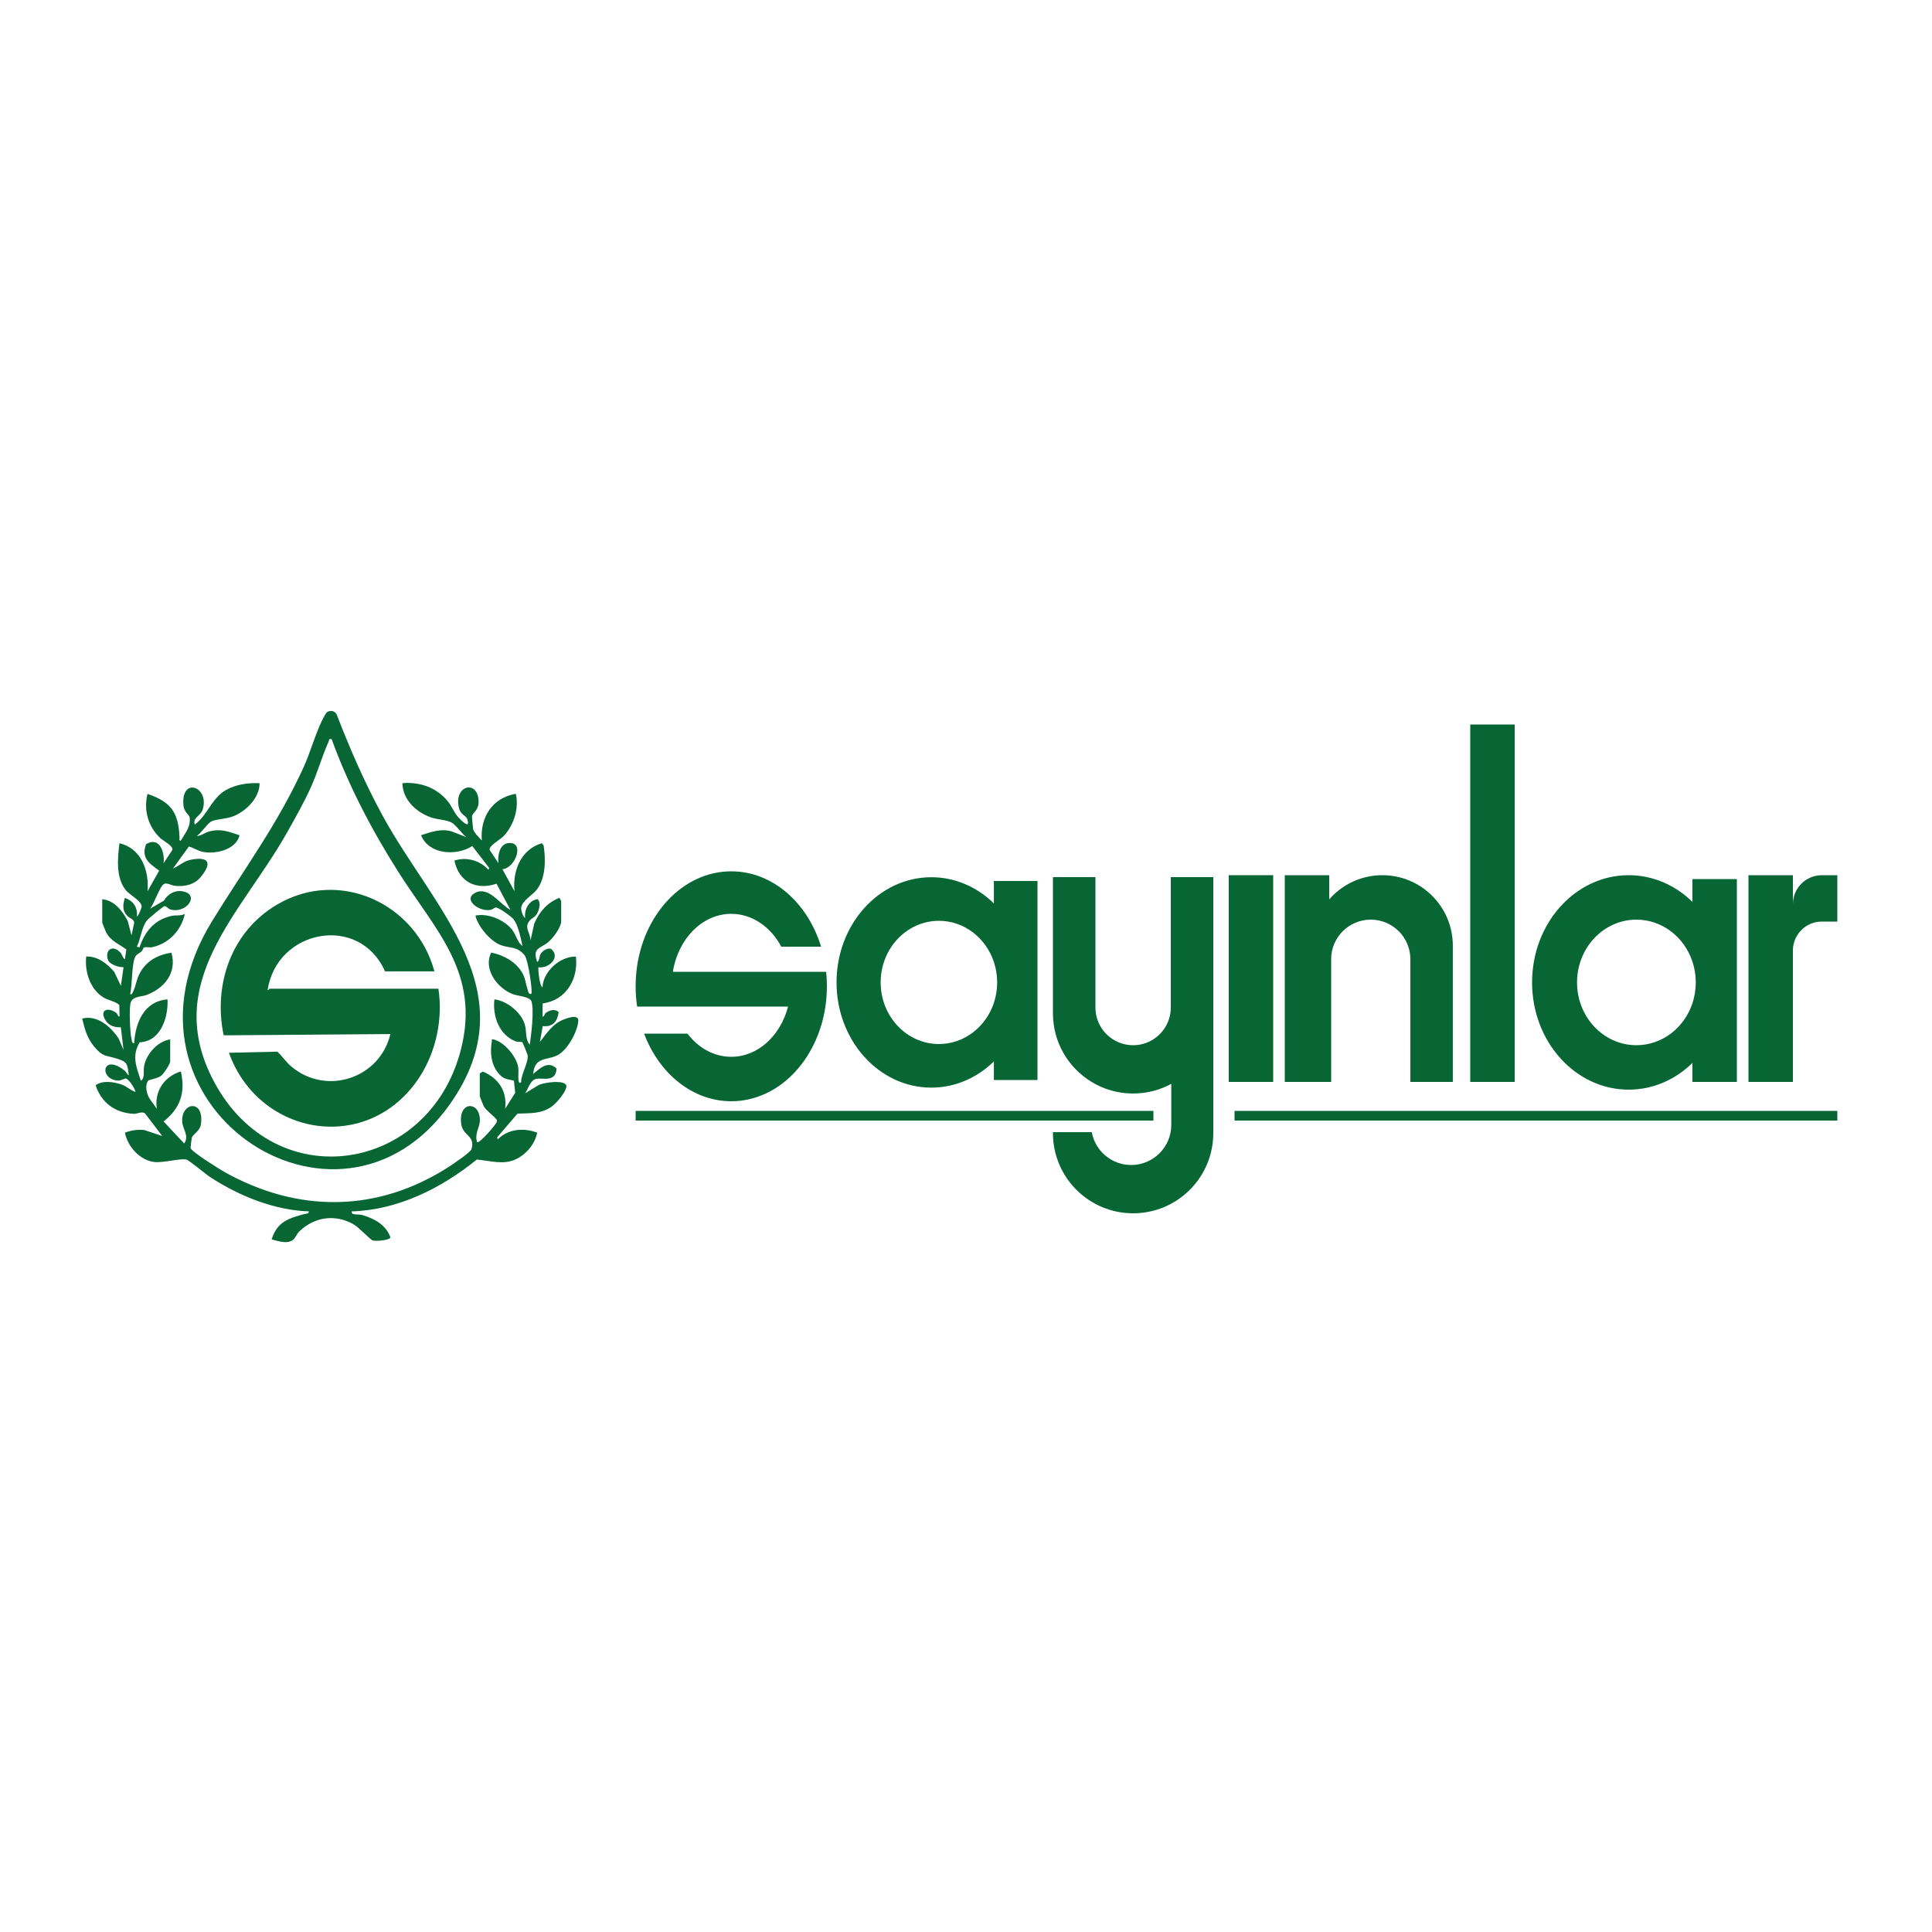 <svg xmlns="http://www.w3.org/2000/svg" id="Layer_1" data-name="Layer 1" viewBox="0 0 1000 1000"><defs><style>      .cls-1 {        fill: #076633;      }    </style></defs><g><rect class="cls-1" x="761" y="375" width="23" height="185"></rect><rect class="cls-1" x="636" y="453" width="23" height="107"></rect><path class="cls-1" d="M951,453v24h-8.01c-8.28,0-14.99,6.71-14.99,14.99v68.01h-23v-107h23v14.99c0-8.28,6.71-14.99,14.99-14.99h8.01Z"></path><path class="cls-1" d="M751.98,489.48v70.52h-21.98v-63.5c0-2.21-.35-4.33-1-6.32-1.01-3.12-2.74-5.91-5-8.18-3.72-3.7-8.84-6-14.5-6-11.32,0-20.5,9.18-20.5,20.5v63.5h-24v-107h23v12.5c6.69-7.66,16.53-12.5,27.5-12.5,4.77,0,9.33.91,13.5,2.58,4.65,1.85,8.82,4.62,12.3,8.1,6.6,6.6,10.68,15.72,10.68,25.8Z"></path><path class="cls-1" d="M876,455v11.82c-8.81-8.61-20.36-13.82-33-13.82-27.61,0-50,24.85-50,55.5s22.39,55.5,50,55.5c12.64,0,24.19-5.21,33-13.82v9.82h23v-105h-23ZM847,541c-16.97,0-30.73-14.55-30.73-32.5s13.76-32.5,30.73-32.5c13.4,0,24.79,9.07,29,21.71,1.12,3.38,1.73,7.01,1.73,10.79s-.61,7.41-1.73,10.79c-4.21,12.64-15.6,21.71-29,21.71Z"></path><path class="cls-1" d="M514.43,456.01v11.6c-8.64-8.45-19.98-13.56-32.38-13.56-27.09,0-49.06,24.38-49.06,54.45s21.97,54.45,49.06,54.45c12.4,0,23.73-5.11,32.38-13.56v9.63h22.57v-103.02h-22.57ZM485.98,540.39c-16.65,0-30.15-14.28-30.15-31.89s13.5-31.89,30.15-31.89c13.15,0,24.32,8.9,28.45,21.3,1.1,3.32,1.7,6.88,1.7,10.59s-.6,7.27-1.7,10.59c-4.13,12.4-15.31,21.3-28.45,21.3Z"></path><path class="cls-1" d="M628,454v132.5c0,22.92-18.58,41.5-41.5,41.5s-41.5-18.58-41.5-41.5v-.5h20.09c1.76,9.67,10.23,17,20.41,17,11.46,0,20.75-9.29,20.75-20.75v-21.24c-5.87,3.18-12.6,4.99-19.75,4.99-7.98,0-15.43-2.25-21.75-6.15-11.85-7.31-19.75-20.41-19.75-35.35v-70.5h22v67.5c0,6.8,3.48,12.78,8.75,16.27,3.08,2.04,6.78,3.23,10.75,3.23,3.14,0,6.12-.74,8.75-2.07,6.38-3.21,10.75-9.81,10.75-17.43v-67.5h22Z"></path><path class="cls-1" d="M428,510.5c0,3.58-.26,7.09-.77,10.5-4.12,27.85-24.37,49-48.73,49-20.07,0-37.35-14.36-45.12-35h22.44c5.62,7.38,13.7,12,22.68,12,13.81,0,25.5-10.94,29.4-26h-78.13c-.51-3.41-.77-6.92-.77-10.5,0-2.54.13-5.04.39-7.5,3.07-29.32,23.88-52,49.11-52,21.35,0,39.54,16.24,46.49,39h-20.59c-5.48-10.23-15.03-17-25.9-17-15.01,0-27.51,12.92-30.23,30h79.34c.26,2.46.39,4.96.39,7.5Z"></path><rect class="cls-1" x="329" y="575" width="268" height="5"></rect><rect class="cls-1" x="639" y="575" width="312" height="5"></rect></g><path class="cls-1" d="M52.87,465.47c6.12.36,10.66,6.14,13.25,11.27l1.94,7.38,1.41-6.52c-.19-1.96-2.37-2.28-3.5-3.46-2.78-2.9-2.43-5.68-1.35-9.35,4.47,1.47,6.74,4.97,6.21,9.66.9-.38,2.48-4.67,2.49-5.18.02-2.93-5.99-5.94-8-8.3-5.44-6.38-4.5-16.7-3.47-24.5,11.36,2.65,15.41,14.28,14.51,24.86l6.04-10.71c-5.1-3.63-9.5-6.54-6.79-13.69,6.94-4.17,9.82,4.22,9.04,9.9l4.56-6.89c.58-2.12-4.58-4.59-6.31-6.21-6.21-5.83-8.66-14.51-6.54-22.81,12.39,4.21,15.99,9.81,16.56,22.46.04.78-.44,1.89.68,1.71,2.22-3.9,5.27-7.13,4.55-12.11-.18-1.23-2.87-2.56-3.2-6.14-1.39-15.04,13.71-9.75,9.94,2.26-1.02,3.26-5.44,4.19-4.03,7.7,6.64-5.01,8.7-13.64,16.01-17.83,5.15-2.95,11.63-3.88,17.49-3.57.01,7.37-6.62,14.14-13.13,16.91-3.8,1.62-8.98,1.57-11.71,2.79-1.91.86-5.48,6.17-7.61,7.58,2.05.07,3.96-1.62,6.07-2.22,6.29-1.77,10.12-.03,16.02,1.88-1.75,7.29-12,9.83-18.68,8.66-2.9-.51-4.87-2.15-7.57-2.82l-8.27,11.41c3.07-1.25,5.57-3.83,8.94-4.52,9.78-2,11.54,1.57,5.46,8.91-3.32,4.01-8.28,5.02-13.29,4.52-2.4-.24-4.9-2.41-6.55-.19-2.3,3.09-4,8.69-6.3,12l7.08-4.12c2.28-3.84,6.46-5.93,10.92-4.54,7.37,2.31.13,11.5-7.68,9.05-1.02-.32-2.03-1.86-2.97-1.69-.58.1-8.4,6.52-9.11,7.49-2.78,3.82-3.11,9.34-5.14,13.51l1.36.33c2.79-8.22,7.74-14.29,16.55-16.26,2.34-.52,4.72.11,6.93-1-1.92,8.56-8.35,15.37-16.97,17.21-1.3.28-3.38-.33-4.3.2-.31.18-.56,1.45-1.12,1.95-.93.84-2.54,1.56-3.09,2.46-2.16,3.49-1.65,15.13-2.83,19.61,1.48,1.66,3.48-7.48,4.02-8.75,3.19-7.6,9.35-11.43,17.35-12.63,2.92,10.37-3.53,18.35-12.93,21.89-2.56.96-6.78.52-8.08,3.66-1.03,2.48-.45,15.88.33,18.97.24.96-.02,2.15,1.37,2.42.67-10.79,5.06-21.78,17.27-22.79.49,9.21-3.51,21.84-14.39,22.21-4.24,7.05-1.74,12.7.59,19.92,2.26-1.39,1.19-5,1.69-7.63,1.2-6.32,7.07-12.85,13.5-13.78v11.4c0,1.29-3.28,6.27-4.48,7.26-2.11,1.73-6.39,2.05-6.93,2.74-1.91,2.43-.69,7.59,1.19,9.9l3.31,4.62c-1.4-9.01,3.84-16.73,12.43-19.34,2.49,10.91-.28,19.12-8.96,25.9l10.7,11.39c2.64-3.94-.61-7.23-1-10.78-1.13-10.49,11.54-12.62,9.65.8-.52,3.69-4.08,5.02-4.71,7.02-.14.45-.72,5.04-.67,5.3.34,1.82,14.75,10.83,17.33,12.28,38.32,21.57,79.83,21.27,116.85-2.87,2-1.31,10.77-7.21,11.24-8.79,2.11-7.09-4.48-6.83-5.32-13.04-1.67-12.39,10.25-11.9,9.64-1.35-.19,3.34-2.84,6.56-1.41,10.73.93,1.11,9.74-9.01,10.1-10.34.14-.5.32-.91-.05-1.38-1.74-2.22-5.11-4.34-6.5-6.68-.34-.58-2.17-5.13-2.17-5.43v-11.74l1.6-.94c8.12,3.41,12.69,10.24,11.53,19.24l5.21-8.27-.68-6.28c-4.11-.97-5.52-.72-8.27-4.16-3.61-4.51-4.14-10.67-3.14-16.16.15-.84-.5-1.31.94-.99,5.38,1.2,11.84,8.9,12.68,14.26.37,2.32-.11,4.61.16,6.75.12.95.51,2.15,1.38,1.03-.09-3.98,3.97-10.3,3.34-13.99-.06-.35-2.45-6.43-2.76-6.62-.53-.34-2.27-.02-3.35-.43-8.56-3.26-12.16-13.11-11.04-21.78,6.41.87,13.37,6.33,15.52,12.45,1.41,4.02.12,8.03,2.78,11.03.72-5.19,2.29-17.65.9-22.31-.8-2.68-7.13-2.82-9.9-3.92-7.85-3.1-15.25-12.92-10.98-21.44,6.34,1.21,12.99,4.88,16.2,10.69,1.55,2.81,1.67,5.61,2.63,8.43.34,1,.33,2.38,1.83,2.31,1.05.02-1.47-17.8-3.4-20.08-4.01-4.73-7.26-3.45-12.11-5.15-5.32-1.86-11.55-9.19-13.11-14.52-.38-1.3.19-.89.99-1,6.05-.81,13.75,2.56,17.61,7.27,2.44,2.98,2.64,6.48,5.54,8.61-.9-3.95-2.18-11.12-4.89-14.1-1.14-1.25-7.65-6.11-9.08-5.79-.77.17-1.41,1.08-2.92,1.29-6,.8-14.05-5.57-7.54-8.93,6.9-3.56,12.71,5.96,18.21,8.88l-7.21-13.55c-10.63,3.56-19.53-1.01-21.79-12,6.35-2.02,13.24-.07,17.62,4.82l.34-1.02-8.72-11.31c-8.38,5.35-22.56,4.4-26.5-5.61,5.43-1.73,10.3-3.63,16.04-1.89l7.44,2.92c-2.43-1.77-5.23-6.2-7.65-7.55-2.68-1.5-7.29-1.52-10.5-2.62-7.76-2.67-14.84-9.1-15-17.8,8.94-.7,17.26,2.09,23.15,8.97,2.09,2.43,3.32,5.61,5.17,7.95,1.34,1.7,7.3,7.82,5.23,1.66-.59-1.76-3.38-2.31-4.21-5.44-3.18-12.04,9.75-15.24,10.09-3.83.14,4.8-2.94,5.75-3.41,7.74-.08.33.46,6.06.59,6.75.32,1.72,3.26,4.49,4.48,5.88-.92-12.08,5.44-22.05,17.6-24.17,1.78,7.48-1,16.18-6.19,21.77-1.83,1.97-7.91,5.19-7.35,7.25l4.56,6.89c-.5-3.86.55-9.95,5.17-10.41,8.67-.86,3.66,12.97-3.11,13.55l6.23,11.37c-1.04-10.58,3.35-21.64,14.17-24.84l.92,1.11c1.1,7.19,1.16,16.58-3.35,22.69-2.22,3.01-8.05,6.05-8.27,9.72-.06,1.06.82,4.6,2.05,5.13-.51-4.24,1.86-9.13,6.49-9.71,1.88,2.03.79,5.63-.48,7.78-.9,1.52-2.47,1.96-3.61,3.29-3.17,3.72.33,6.05.37,10.38l1.94-8.76c2.77-6.26,6.5-10.66,12.92-13.33.22-.07,1.03,1.61,1.03,1.71v10.36c0,3.14-4.16,8.66-6.56,10.71-4.18,3.57-8.56,2.89-5.86,10.35,1.26-.5.97-2.74,1.77-4.09.95-1.61,3.41-3.24,5.33-2.71,5.33,4.31-1.05,10.4-6.41,9.57-.39.38.53,10.07,2.07,10.36.29-8.12,9.04-16.06,17.27-15.89,1.38,11.64-5.1,22.69-17.2,24.24l-.06,6.83c1.06.04.79-1.28,1.8-1.99,1.89-1.33,4.6-2.19,6.54-.34-.71,4.97-2.98,7.75-8.24,7.26l-1.47,8.19c3.28-4.15,6.24-8.87,11.27-11.17,2.17-1,8.89-3.57,8.61.26-.42,5.75-5.77,15.52-11.11,17.96-5.51,2.52-11.55.69-12.23,9.52,3.55-2.98,7.7-7.1,12.1-2.8-.42,7.82-8.18,4.29-11.11,5.49-2.58,1.06-3.69,5.03-5.15,7.31l6.44-3.92c2.36-1.78,15.08-3.38,14.88.34-.16,3-5.13,8.7-7.56,10.44-5.49,3.94-11.36,3.36-17.72,3.67l-10.54,12.28.34,1.02c5.36-5.46,13.46-6.07,20.38-3.44-1.16,5.86-5.55,11.06-10.84,13.67-6.55,3.22-13.49.84-20.42.24-18.33,14.86-40.74,26.1-64.73,26.84-.51,2.16,3.39,1.29,5.38,1.86,6.27,1.79,12.4,5.12,14.64,11.58-.35,1.56-7.56,2.08-9.19,1.6-1.2-.36-7.18-6.9-10.13-8.51-9.64-5.26-20.13-3.62-27.92,3.9-1.13,1.09-2.1,3.55-3.24,4.36-3.15,2.26-7.67.54-11-.3,2.86-9.13,8.67-10.87,16.92-13.12.95-.26,2.15.04,2.42-1.37-17.85-.54-36.19-7.99-51.05-17.68-2.37-1.55-10.96-8.73-12.3-9.12-2.91-.85-11.73,1.69-16.45,1.26-7.61-.68-14.11-8.05-15.49-15.19,3.32-1.28,6.4-1.73,9.99-1.4l9.33,3.1-8.97-11.75c-1.93-1.12-3.96.38-5.8.28-9.65-.52-16.65-5.65-19.71-14.79,3.64-2.67,9.37-1.77,13.45-.37,2.92,1.01,4.48,3.01,7.22,3.83-.38-1.92-3.22-6.19-4.83-6.93-.63-.29-2.52,1.18-4.41,1.04-9.72-.71-8.07-14.11,3.27-5.41,1.32,1.01,1.38,2.16,2.51,2.66-.88-5.86-.56-6.86-6.22-8.62-5.98-1.85-7.2-.75-11.74-6.21-3.68-4.43-4.87-9.01-6.21-14.51,7.8-2.03,14.8,4.24,18.8,10.21l2.61,6.01-1.4-11.72c-3.12.17-6.18-.79-7.88-3.51-3.36-5.37.93-7.13,5.41-4.03,1.01.7.73,2.03,1.8,1.99l-.1-5.76c-.51-1.49-6.06-2.85-7.85-3.89-7.25-4.22-10.17-13.47-9.3-21.43,6.02-.19,10.82,3.72,14.5,7.95l3.45,7.25,1.38-9.65c-2.45.12-7.38-1.45-8.13-3.95-1.57-5.26,2.64-7.76,6.45-3.69,1.13,1.21,1.16,2.94,2.38,3.48l.74-5.04c-3.98-2.94-8.16-4.33-10.52-8.99-.32-.63-1.95-4.69-1.95-4.96v-12.09Z"></path><path class="cls-1" d="M170.07,368.2c1.82-.55,3.4.01,4.24,1.72,6.81,17.7,14.44,35.14,23.47,51.81,26.22,48.42,76,91.62,35.21,149.63-57.96,82.44-181.39-.06-123.1-94.78,16.75-27.22,33.84-49.98,47.37-79.71,3.45-7.57,6.96-20.14,10.79-26.5.52-.87.91-1.84,2-2.17ZM171.65,382.59c-1.77-.27-1.07.15-1.44.97-3.55,7.86-5.97,16.79-9.7,24.83-3.51,7.57-8.09,15.71-12.21,23.01-23.44,41.5-64.92,77.01-37.53,128.46,31.83,59.79,111.11,47.33,127.69-16.2,10.48-40.15-13.26-62.23-32.55-92.76-13.56-21.46-25.59-44.41-34.25-68.32Z"></path><path class="cls-1" d="M224.84,502.77h-25.55c-13.41-30.02-56.08-21.64-60.77,9.67.25.34.88-.69,1.03-.69h87.37c2.38,15.61-1.17,32.58-9.8,45.8-26.2,40.13-82.94,30.97-98.63-12.64l25.08-.57c2.58,2.46,4.61,5.53,7.37,7.82,18.28,15.18,45.74,5.81,51.12-16.93l-86.3.65c-5.49-26.46,4.09-53.92,27.82-67.77,32.37-18.9,71.84-.28,81.27,34.65Z"></path></svg>